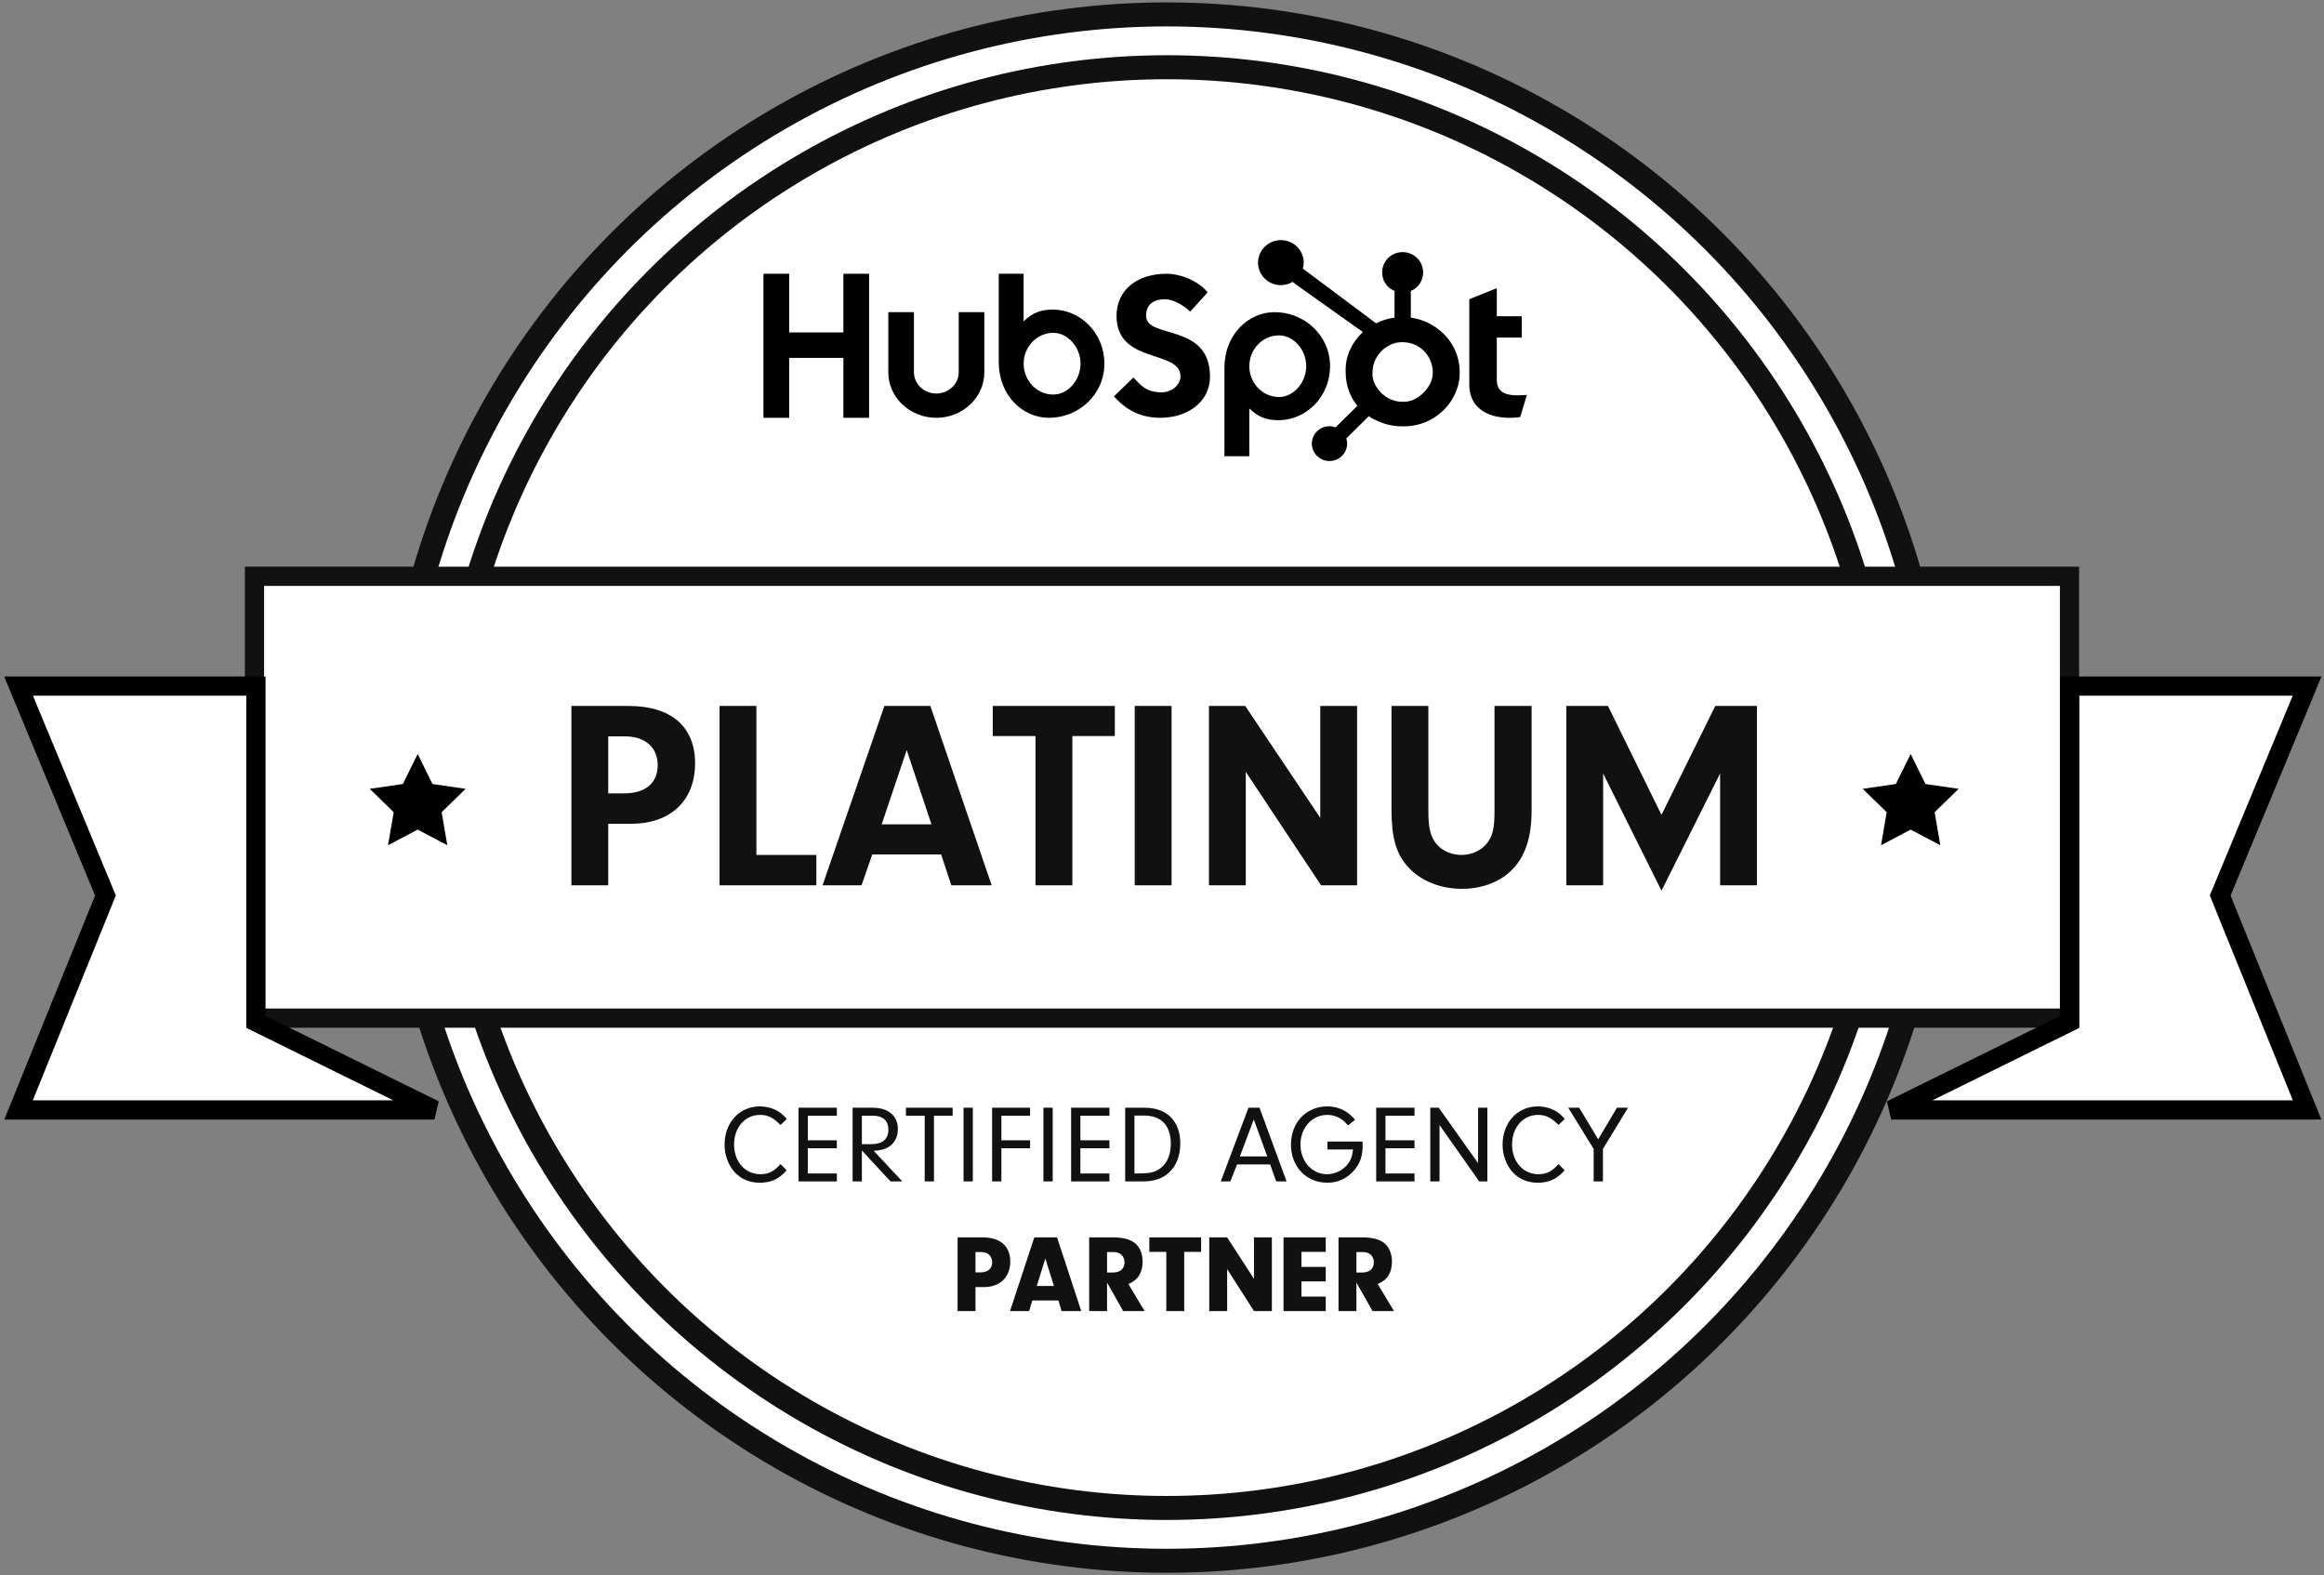 <?xml version="1.0" encoding="UTF-8"?>
<svg width="484px" height="328px" viewBox="0 0 484 328" version="1.1" xmlns="http://www.w3.org/2000/svg" xmlns:xlink="http://www.w3.org/1999/xlink">
    <rect x="0" y="0" width="484" height="328" fill="#808080" stroke="none"/>
    <!-- Generator: Sketch 51.2 (57519) - http://www.bohemiancoding.com/sketch -->
    <title>Group 7</title>
    <desc>Created with Sketch.</desc>
    <defs></defs>
    <g id="Misc-Brand-Art" stroke="none" stroke-width="1" fill="none" fill-rule="evenodd">
        <g id="Group-7" transform="translate(3, 3)">
            <circle id="Oval-3" stroke="#111111" stroke-width="5" fill="#FFFFFF" fill-rule="nonzero" cx="240" cy="161" r="161"></circle>
            <circle id="Oval-3" stroke="#111111" stroke-width="5" fill="#FFFFFF" fill-rule="nonzero" cx="240" cy="161" r="150"></circle>
            <g id="Group-3" transform="translate(156, 47)" fill="#010101">
                <polygon id="Fill-18" points="16.642 19.222 5.358 19.222 5.358 7 0 7 0 37 5.358 37 5.358 24.522 16.642 24.522 16.642 37 22 37 22 7 16.642 7"></polygon>
                <path d="M40.664,27.524 C40.664,29.959 38.571,31.941 36.001,31.941 C33.43,31.941 31.339,29.959 31.339,27.524 L31.339,15 L26,15 L26,27.524 C26,32.749 30.487,37 36.001,37 C41.514,37 46,32.749 46,27.524 L46,15 L40.664,15 L40.664,27.524 Z" id="Fill-20"></path>
                <path d="M60.378,32.158 C56.87,32.158 54.187,29.197 54.187,25.732 C54.187,22.267 56.87,19.304 60.378,19.304 C63.351,19.304 66.035,22.267 66.035,25.732 C66.035,29.197 63.351,32.158 60.378,32.158 M60.249,14.463 C57.69,14.463 55.902,15.215 54.176,16.927 L54.176,7 L49,7 L49,25.398 C49,32.283 53.925,37 59.458,37 C65.609,37 71,32.199 71,25.732 C71,19.346 66.029,14.463 60.249,14.463" id="Fill-22"></path>
                <path d="M79.682,15.775 C79.682,13.141 81.553,12.306 83.601,12.306 C85.25,12.306 87.432,13.476 88.855,14.898 L92.508,10.885 C90.683,8.589 86.987,7 83.958,7 C77.899,7 73.534,10.301 73.534,15.775 C73.534,25.927 86.853,22.71 86.853,28.392 C86.853,30.146 85.027,31.693 82.935,31.693 C79.637,31.693 78.568,30.189 77.054,28.602 L73,32.527 C75.585,35.495 78.791,37 82.622,37 C88.367,37 93,33.657 93,28.434 C93,17.153 79.682,20.664 79.682,15.775" id="Fill-24"></path>
                <path d="M107.378,32.667 C103.871,32.667 101.188,29.706 101.188,26.25 C101.188,22.79 103.871,19.832 107.378,19.832 C110.35,19.832 113.035,22.79 113.035,26.25 C113.035,29.706 110.35,32.667 107.378,32.667 M106.458,15 C100.925,15 96,19.706 96,26.583 L96,45 L101.177,45 L101.177,35.041 C102.903,36.749 104.688,37.501 107.249,37.501 C113.029,37.501 118,32.625 118,26.25 C118,19.792 112.609,15 106.458,15" id="Fill-26"></path>
                <path d="M157.014,32.317 C153.676,32.317 152.728,31.027 152.728,29.048 L152.728,20.292 L157.917,20.292 L157.917,15.854 L152.728,15.854 L152.728,10 L147,12.302 L147,30.138 C147,34.7 150.518,37 155.345,37 C156.065,37 157.06,36.958 157.602,36.838 L159,32.238 C158.369,32.277 157.647,32.317 157.014,32.317" id="Fill-28"></path>
                <path d="M137.734,31.475 C136.462,32.868 135.001,33.658 133.348,33.658 L133.077,33.658 C132.134,33.658 131.21,33.47 130.305,33.001 C129.286,32.486 128.496,31.786 127.861,30.856 C127.207,29.942 126.834,28.979 126.834,27.921 L126.834,27.602 C126.834,26.562 127.053,25.577 127.563,24.646 C128.108,23.63 128.853,22.827 129.83,22.199 C130.792,21.574 131.827,21.258 132.97,21.258 L133.077,21.258 C134.113,21.258 135.095,21.469 136.02,21.936 C136.963,22.434 137.734,23.12 138.332,24.016 C138.912,24.912 139.258,25.88 139.37,26.932 C139.386,27.15 139.396,27.343 139.396,27.555 C139.396,28.984 138.842,30.273 137.734,31.475 M143.48,21.851 C142.447,20.098 140.992,18.693 139.175,17.634 C137.817,16.854 136.416,16.361 134.819,16.148 L134.819,10.577 C136.416,9.914 137.382,8.444 137.382,6.728 C137.382,4.389 135.476,2.496 133.107,2.496 C130.736,2.496 128.854,4.389 128.854,6.728 C128.854,8.444 129.827,9.914 131.425,10.577 L131.425,16.15 C130.028,16.331 128.783,16.721 127.58,17.321 C125.124,15.482 117.044,9.451 112.336,5.928 C112.446,5.53 112.519,5.121 112.519,4.689 C112.519,2.1 110.384,0 107.756,0 C105.13,0 103,2.1 103,4.689 C103,7.279 105.125,9.379 107.753,9.379 C108.649,9.379 109.48,9.12 110.194,8.694 L111.188,9.438 L124.846,19.141 C124.123,19.795 123.494,20.538 122.956,21.373 C121.865,23.074 121.244,24.944 121.244,26.985 L121.244,27.411 C121.244,28.844 121.476,30.197 121.946,31.468 C122.36,32.577 122.943,33.586 123.694,34.497 L119.15,38.979 C118.748,38.831 118.32,38.752 117.878,38.752 C116.897,38.752 115.975,39.13 115.279,39.813 C114.586,40.497 114.203,41.408 114.203,42.376 C114.204,43.344 114.586,44.254 115.279,44.937 C115.975,45.622 116.897,46 117.878,46 C118.861,46 119.783,45.622 120.479,44.937 C121.172,44.254 121.555,43.343 121.555,42.376 C121.555,42.001 121.496,41.636 121.384,41.288 L126.07,36.668 C126.712,37.105 127.406,37.462 128.151,37.78 C129.624,38.407 131.245,38.776 133.024,38.776 L133.348,38.776 C135.313,38.776 137.165,38.333 138.908,37.402 C140.745,36.42 142.201,35.08 143.288,33.364 C144.379,31.642 145,29.745 145,27.654 L145,27.549 C145,25.49 144.496,23.59 143.48,21.851" id="Fill-30"></path>
            </g>
            <rect id="Rectangle-7" stroke="#111111" stroke-width="4" fill="#FFFFFF" fill-rule="nonzero" x="50" y="117" width="378" height="92"></rect>
            <polygon id="Path-14" stroke="#000000" stroke-width="4" fill="#FFFFFF" fill-rule="nonzero" points="428.048 139.864 477.482 139.864 459.382 183.471 477.482 228.118 390.861 228.118 428.048 209.789"></polygon>
            <polygon id="Path-14" stroke="#000000" stroke-width="4" fill="#FFFFFF" fill-rule="nonzero" transform="translate(44.172, 183.991) scale(-1, 1) translate(-44.172, -183.991) " points="38.048 139.864 87.482 139.864 69.382 183.471 87.482 228.118 0.861 228.118 38.048 209.789"></polygon>
            <path d="M123.672,168.528 L123.672,181.352 L116,181.352 L116,144 L127.928,144 C136.776,144 141.76,148.312 141.76,155.928 C141.76,163.712 136.664,168.528 128.432,168.528 L123.672,168.528 Z M123.672,162.2 L126.976,162.2 C131.4,162.2 133.976,160.072 133.976,156.32 C133.976,152.624 131.344,150.328 127.144,150.328 L123.672,150.328 L123.672,162.2 Z M154.528,175.024 L167.016,175.024 L167.016,181.352 L146.856,181.352 L146.856,144 L154.528,144 L154.528,175.024 Z M193,174.912 L178.664,174.912 L176.424,181.352 L168.304,181.352 L181.184,144 L190.76,144 L203.528,181.352 L195.128,181.352 L193,174.912 Z M190.984,168.64 L185.832,153.184 L180.624,168.64 L190.984,168.64 Z M220.328,150.272 L220.328,181.352 L212.656,181.352 L212.656,150.272 L203.752,150.272 L203.752,144 L229.176,144 L229.176,150.272 L220.328,150.272 Z M240.992,144 L240.992,181.352 L233.32,181.352 L233.32,144 L240.992,144 Z M256.448,157.72 L256.448,181.352 L248.776,181.352 L248.776,144 L256.336,144 L271.96,167.296 L271.96,144 L279.632,144 L279.632,181.352 L272.128,181.352 L256.448,157.72 Z M294.472,144 L294.472,165.896 C294.472,169.368 294.92,171.272 296.152,172.728 C297.272,174.128 299.288,175.024 301.36,175.024 C303.544,175.024 305.672,174.016 306.792,172.448 C307.912,170.936 308.248,169.312 308.248,165.84 L308.248,144 L315.976,144 L315.976,165.616 C315.976,171.104 314.8,174.912 312.28,177.712 C309.76,180.512 305.84,182.08 301.472,182.08 C296.936,182.08 292.792,180.4 290.16,177.432 C287.752,174.744 286.8,171.384 286.8,165.616 L286.8,144 L294.472,144 Z M330.872,158.056 L330.872,181.352 L323.2,181.352 L323.2,144 L331.88,144 L343.024,166.68 L354.224,144 L362.904,144 L362.904,181.352 L355.232,181.352 L355.232,158.056 L343.024,182.472 L330.872,158.056 Z" id="PLATINUM" fill="#111111"></path>
            <path d="M159.538,239.389 L160.826,240.677 C159.285,242.494 157.583,243.276 155.214,243.276 C153.075,243.276 151.258,242.494 149.947,241.022 C148.659,239.573 147.9,237.48 147.9,235.341 C147.9,230.741 151.005,227.383 155.237,227.383 C156.617,227.383 157.974,227.751 159.078,228.418 C159.699,228.809 160.113,229.177 160.872,230.005 L159.538,231.247 C158.043,229.706 156.916,229.154 155.283,229.154 C152.155,229.154 149.878,231.753 149.878,235.341 C149.878,238.906 152.201,241.505 155.375,241.505 C157.054,241.505 158.342,240.838 159.538,239.389 Z M165.235,229.315 L165.235,234.444 L171.284,234.444 L171.284,236.1 L165.235,236.1 L165.235,241.344 L171.284,241.344 L171.284,243 L163.303,243 L163.303,227.659 L171.284,227.659 L171.284,229.315 L165.235,229.315 Z M176.498,236.56 L176.498,243 L174.566,243 L174.566,227.659 L178.752,227.659 C182.018,227.659 183.996,229.338 183.996,232.121 C183.996,233.846 183.214,235.226 181.788,235.985 C181.052,236.376 180.362,236.537 178.959,236.629 L184.916,243 L182.455,243 L176.498,236.56 Z M176.498,235.249 L178.43,235.249 C180.753,235.249 182.018,234.191 182.018,232.259 C182.018,230.35 180.868,229.315 178.752,229.315 L176.498,229.315 L176.498,235.249 Z M191.51,229.315 L191.51,243 L189.578,243 L189.578,229.315 L185.668,229.315 L185.668,227.659 L195.397,227.659 L195.397,229.315 L191.51,229.315 Z M199.599,227.659 L199.599,243 L197.667,243 L197.667,227.659 L199.599,227.659 Z M205.549,229.315 L205.549,234.444 L211.529,234.444 L211.529,236.1 L205.549,236.1 L205.549,243 L203.617,243 L203.617,227.659 L211.529,227.659 L211.529,229.315 L205.549,229.315 Z M216.237,227.659 L216.237,243 L214.305,243 L214.305,227.659 L216.237,227.659 Z M222.003,229.315 L222.003,234.444 L228.052,234.444 L228.052,236.1 L222.003,236.1 L222.003,241.344 L228.052,241.344 L228.052,243 L220.071,243 L220.071,227.659 L228.052,227.659 L228.052,229.315 L222.003,229.315 Z M231.334,243 L231.334,227.659 L235.405,227.659 C240.028,227.659 242.811,230.465 242.811,235.088 C242.811,237.687 241.96,239.826 240.396,241.229 C239.062,242.425 237.291,243 235.06,243 L231.334,243 Z M233.266,229.292 L233.266,241.344 L233.956,241.344 C236.555,241.344 237.659,241.068 238.763,240.194 C240.143,239.09 240.833,237.388 240.833,235.111 C240.833,231.408 238.855,229.292 235.336,229.292 L233.266,229.292 Z M261.519,239.458 L254.642,239.458 L253.239,243 L251.238,243 L257.011,227.659 L259.311,227.659 L264.946,243 L262.784,243 L261.519,239.458 Z M260.921,237.802 L258.115,230.097 L255.217,237.802 L260.921,237.802 Z M273.449,234.697 L280.763,234.697 C280.786,235.019 280.786,235.433 280.786,235.571 C280.786,237.618 280.326,239.044 279.199,240.47 C277.727,242.31 275.749,243.276 273.426,243.276 C269.056,243.276 265.859,239.941 265.859,235.364 C265.859,230.718 269.033,227.383 273.426,227.383 C275.749,227.383 277.75,228.349 279.199,230.166 L277.75,231.339 C277.152,230.672 276.876,230.396 276.462,230.12 C275.611,229.499 274.53,229.154 273.426,229.154 C270.252,229.154 267.837,231.822 267.837,235.341 C267.837,238.814 270.252,241.505 273.38,241.505 C275.082,241.505 276.853,240.608 277.796,239.251 C278.394,238.446 278.624,237.687 278.785,236.353 L273.449,236.353 L273.449,234.697 Z M285.54,229.315 L285.54,234.444 L291.589,234.444 L291.589,236.1 L285.54,236.1 L285.54,241.344 L291.589,241.344 L291.589,243 L283.608,243 L283.608,227.659 L291.589,227.659 L291.589,229.315 L285.54,229.315 Z M296.803,231.27 L296.803,243 L294.871,243 L294.871,227.659 L296.642,227.659 L304.83,239.205 L304.83,227.659 L306.762,227.659 L306.762,243 L305.06,243 L296.803,231.27 Z M321.567,239.389 L322.855,240.677 C321.314,242.494 319.612,243.276 317.243,243.276 C315.104,243.276 313.287,242.494 311.976,241.022 C310.688,239.573 309.929,237.48 309.929,235.341 C309.929,230.741 313.034,227.383 317.266,227.383 C318.646,227.383 320.003,227.751 321.107,228.418 C321.728,228.809 322.142,229.177 322.901,230.005 L321.567,231.247 C320.072,229.706 318.945,229.154 317.312,229.154 C314.184,229.154 311.907,231.753 311.907,235.341 C311.907,238.906 314.23,241.505 317.404,241.505 C319.083,241.505 320.371,240.838 321.567,239.389 Z M330.829,236.238 L330.829,243 L328.897,243 L328.897,236.238 L323.607,227.659 L325.884,227.659 L329.84,234.237 L333.75,227.659 L336.05,227.659 L330.829,236.238 Z M200.155,265.009 L200.155,270 L196.429,270 L196.429,254.659 L201.696,254.659 C205.331,254.659 207.4,256.499 207.4,259.696 C207.4,262.916 205.262,265.009 201.927,265.009 L200.155,265.009 Z M200.155,261.95 L201.19,261.95 C202.732,261.95 203.629,261.168 203.629,259.834 C203.629,258.569 202.755,257.718 201.444,257.718 L200.155,257.718 L200.155,261.95 Z M217.422,267.792 L211.994,267.792 L211.327,270 L207.347,270 L212.407,254.659 L217.145,254.659 L222.183,270 L218.089,270 L217.422,267.792 Z M216.501,264.779 L214.708,259.052 L212.913,264.779 L216.501,264.779 Z M227.558,264.066 L227.558,270 L223.832,270 L223.832,254.659 L228.799,254.659 C230.823,254.659 232.296,255.027 233.308,255.809 C234.365,256.637 234.964,258.017 234.964,259.696 C234.964,262.019 233.975,263.583 231.996,264.365 L235.377,270 L230.916,270 L227.558,264.066 Z M227.558,261.973 L228.754,261.973 C230.294,261.973 231.191,261.191 231.191,259.857 C231.191,258.569 230.317,257.718 228.983,257.718 L227.558,257.718 L227.558,261.973 Z M243.627,257.672 L243.627,270 L239.901,270 L239.901,257.672 L236.359,257.672 L236.359,254.659 L247.147,254.659 L247.147,257.672 L243.627,257.672 Z M252.567,261.26 L252.567,270 L248.841,270 L248.841,254.659 L252.567,254.659 L258.156,263.284 L258.156,254.659 L261.882,254.659 L261.882,270 L258.156,270 L252.567,261.26 Z M268.039,257.672 L268.039,260.8 L273.099,260.8 L273.099,263.813 L268.039,263.813 L268.039,266.987 L273.099,266.987 L273.099,270 L264.313,270 L264.313,254.659 L273.099,254.659 L273.099,257.672 L268.039,257.672 Z M279.486,264.066 L279.486,270 L275.76,270 L275.76,254.659 L280.728,254.659 C282.752,254.659 284.224,255.027 285.236,255.809 C286.295,256.637 286.892,258.017 286.892,259.696 C286.892,262.019 285.904,263.583 283.925,264.365 L287.307,270 L282.844,270 L279.486,264.066 Z M279.486,261.973 L280.683,261.973 C282.224,261.973 283.12,261.191 283.12,259.857 C283.12,258.569 282.247,257.718 280.913,257.718 L279.486,257.718 L279.486,261.973 Z" id="CERTIFIED-AGENCY-PAR" fill="#111111"></path>
            <polygon id="Star" fill="#000000" fill-rule="nonzero" points="83.986 169.75 77.814 172.995 78.993 166.122 74 161.255 80.9 160.253 83.986 154 87.072 160.253 93.972 161.255 88.979 166.122 90.158 172.995"></polygon>
            <polygon id="Star" fill="#000000" fill-rule="nonzero" points="394.918 169.75 388.746 172.995 389.925 166.122 384.932 161.255 391.832 160.253 394.918 154 398.004 160.253 404.904 161.255 399.911 166.122 401.09 172.995"></polygon>
        </g>
    </g>
</svg>
